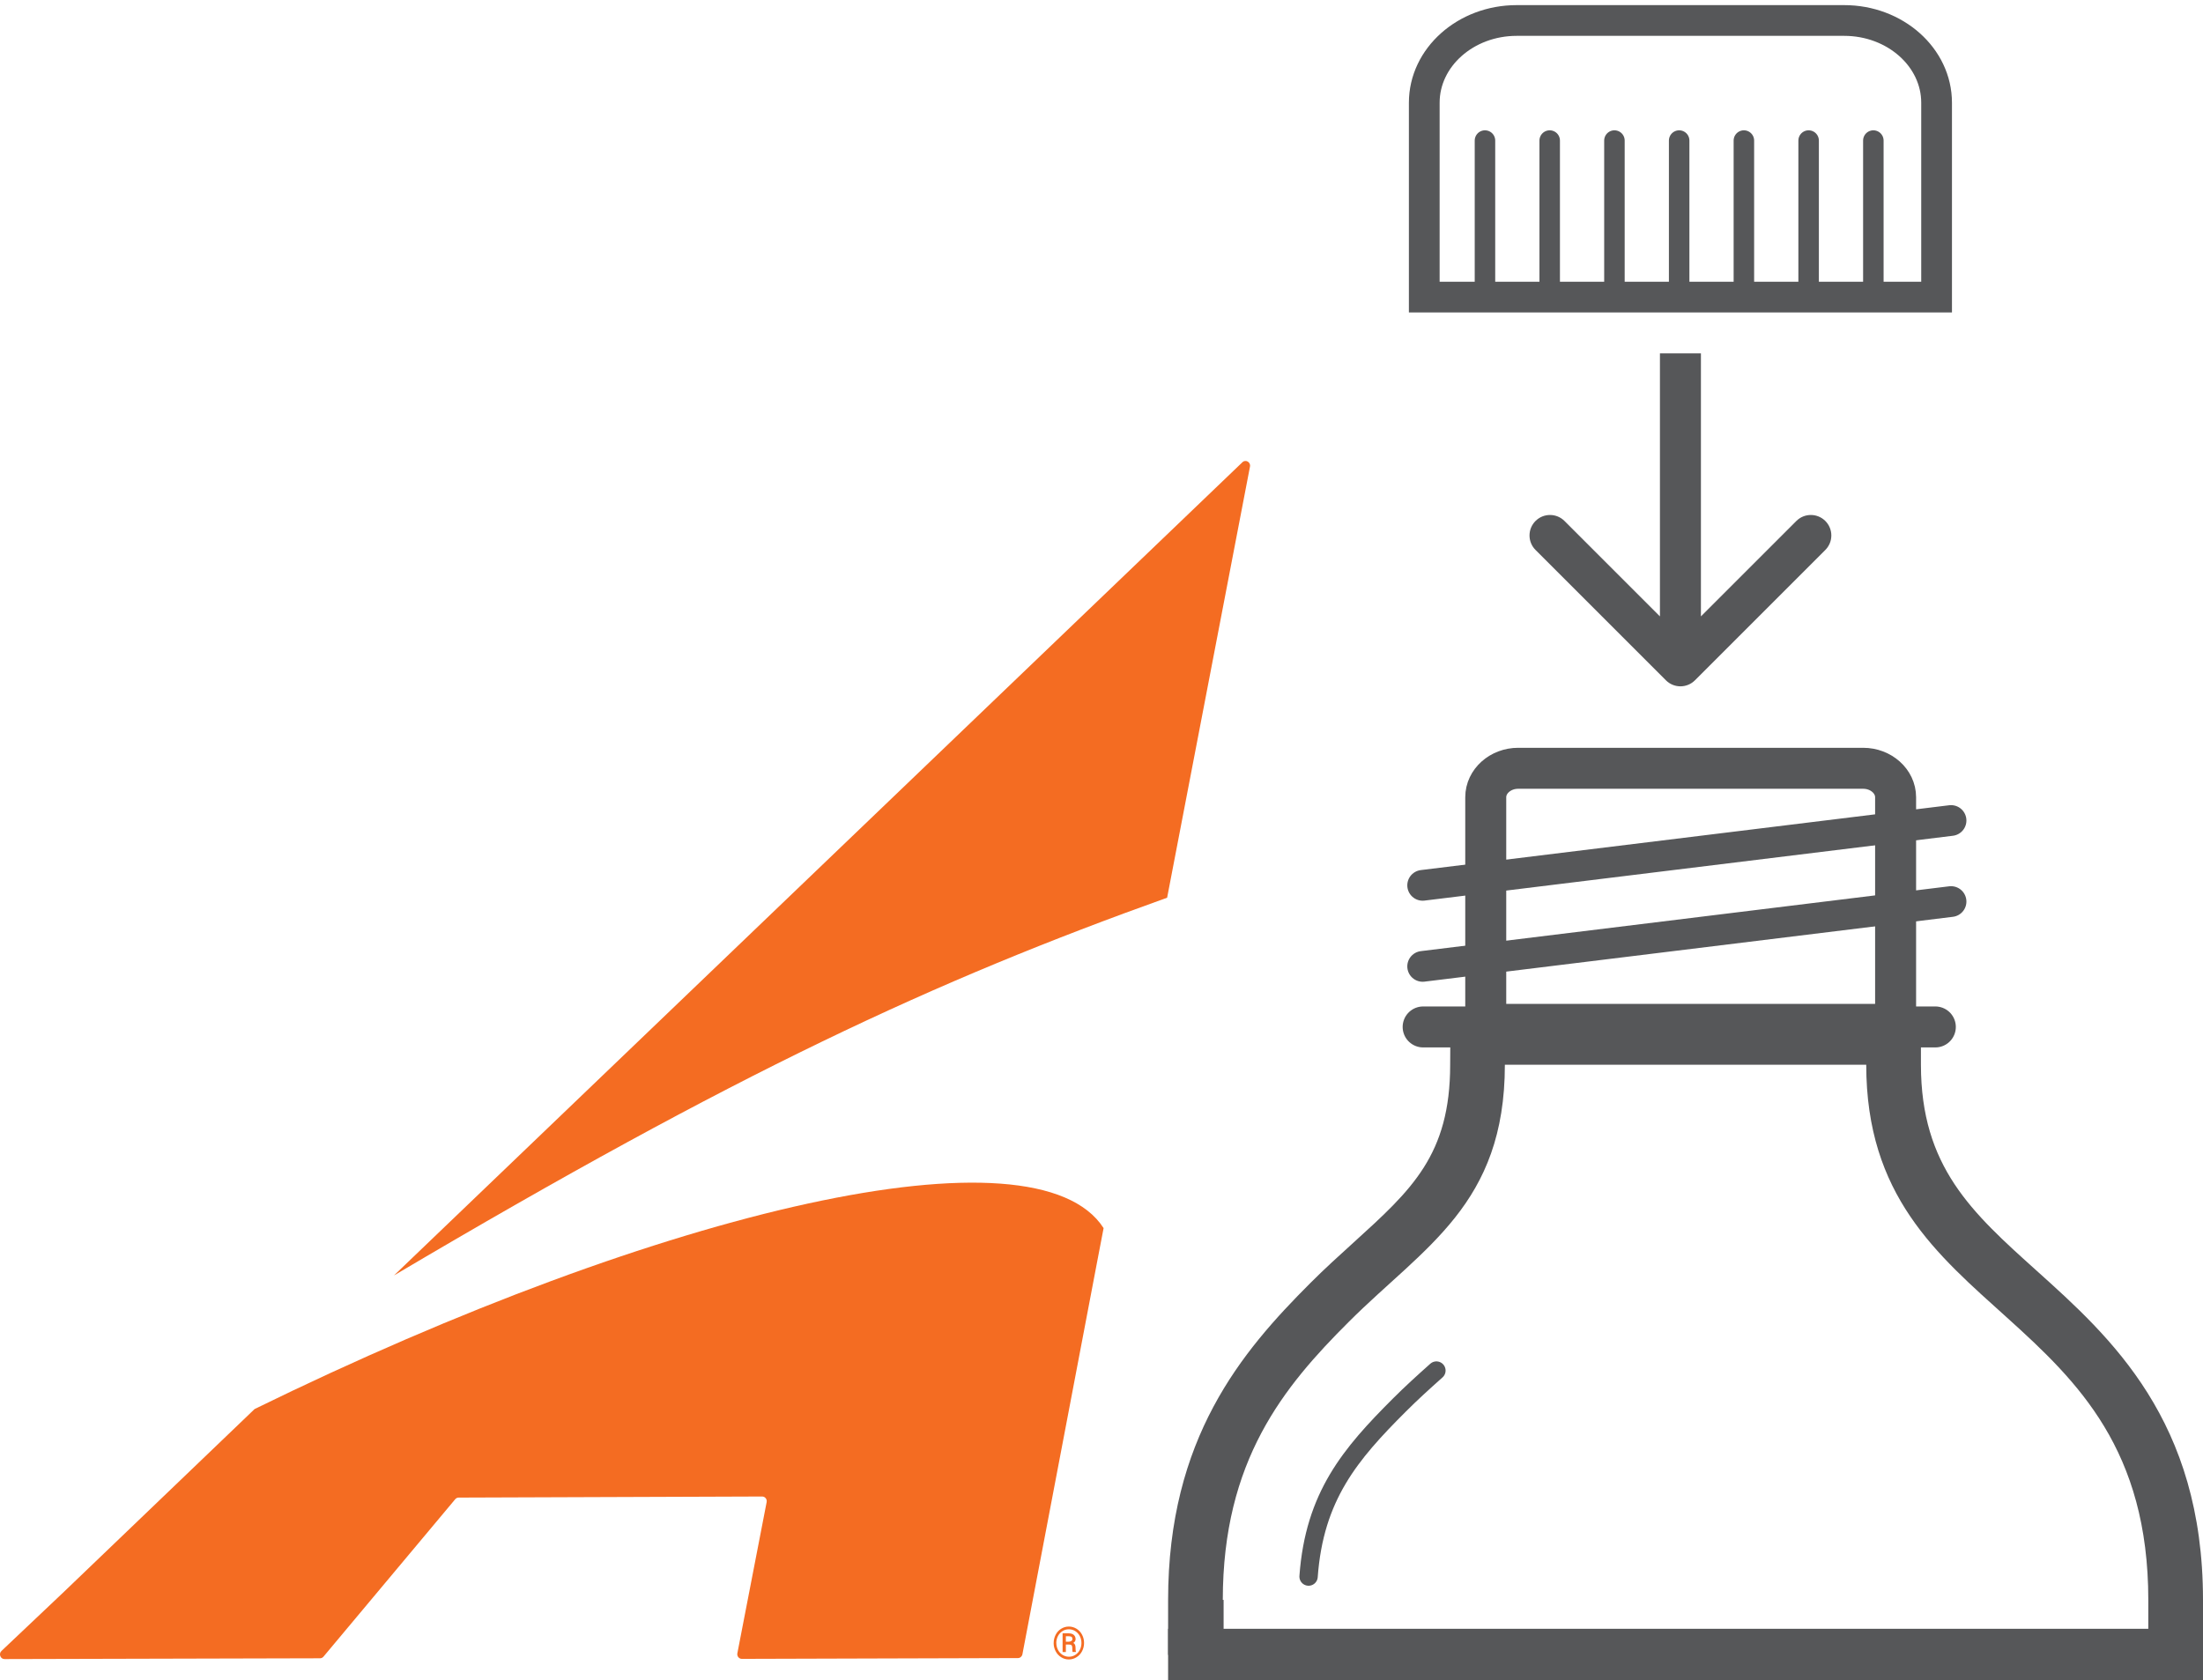 <svg width="215" height="164" viewBox="0 0 215 164" fill="none" xmlns="http://www.w3.org/2000/svg">
<path d="M114 161.5H215" stroke="#565759" stroke-width="5" stroke-miterlimit="10"/>
<path d="M127.709 153.905C128.278 146.057 131.784 141.943 136.569 137.165C137.706 136.025 138.907 134.934 140.186 133.794" stroke="#565759" stroke-width="1.79" stroke-miterlimit="10" stroke-linecap="round"/>
<path d="M114.079 162.924H119.417V156.184H119.338C119.338 142.576 125.277 135.377 131.641 129.032C138.97 121.706 146.866 117.608 146.866 103.937H182.134C182.134 129.475 209.662 126.88 209.662 156.199V162.94H215V156.199C215 138.652 205.998 130.551 198.748 124.032C192.447 118.367 187.472 113.889 187.472 103.937V98.589H141.56L141.528 103.937C141.528 112.75 137.769 116.152 132.084 121.31C130.725 122.544 129.304 123.826 127.883 125.25C121.17 131.959 114 140.424 114 156.199V161.547H114.079V162.94V162.924Z" fill="#565759"/>
<path d="M148.165 75H181.835C183.576 75 185 76.272 185 77.826V100H145V77.826C145 76.272 146.424 75 148.165 75Z" stroke="#565759" stroke-width="4" stroke-miterlimit="10"/>
<path d="M138.891 100.25H188.877" stroke="#565759" stroke-width="4" stroke-miterlimit="10" stroke-linecap="round"/>
<path d="M138.844 94.339L190.41 88.01" stroke="#565759" stroke-width="3" stroke-miterlimit="10" stroke-linecap="round"/>
<path d="M138.844 86.427L190.41 80.098" stroke="#565759" stroke-width="3" stroke-miterlimit="10" stroke-linecap="round"/>
<path d="M165.414 66.414C164.633 67.195 163.367 67.195 162.586 66.414L149.858 53.686C149.077 52.905 149.077 51.639 149.858 50.858C150.639 50.077 151.905 50.077 152.686 50.858L164 62.172L175.314 50.858C176.095 50.077 177.361 50.077 178.142 50.858C178.923 51.639 178.923 52.905 178.142 53.686L165.414 66.414ZM164 65L162 65L162 34.5L164 34.5L166 34.5L166 65L164 65Z" fill="#565759"/>
<g clip-path="url(#clip0_3675_3025)">
<path d="M121.249 45.127L38.449 124.51C71.982 104.664 91.169 95.773 113.905 87.634L121.992 45.547C122.076 45.11 121.567 44.82 121.253 45.123" fill="#F46C22"/>
<path d="M24.846 137.553L6.236 155.397L0.143 161.166C-0.155 161.448 0.04 161.963 0.445 161.959L31.232 161.882C31.36 161.882 31.483 161.824 31.57 161.722L44.426 146.355C44.51 146.252 44.633 146.195 44.764 146.195L74.383 146.089C74.665 146.089 74.876 146.355 74.82 146.636L71.963 161.391C71.907 161.673 72.118 161.939 72.4 161.939L99.344 161.861C99.559 161.861 99.737 161.706 99.781 161.493L107.089 123.101L107.705 119.889C101.101 109.605 64.98 117.891 24.842 137.553" fill="#F46C22"/>
<path d="M104.021 160.263H104.288C104.395 160.263 104.482 160.239 104.554 160.194C104.625 160.149 104.661 160.088 104.661 160.01C104.661 159.912 104.637 159.838 104.586 159.798C104.538 159.757 104.447 159.732 104.315 159.732H104.021V160.263ZM104.021 160.549V161.273H103.703V159.446H104.292C104.506 159.446 104.673 159.495 104.792 159.597C104.912 159.699 104.971 159.838 104.971 160.014C104.971 160.173 104.896 160.292 104.749 160.378C104.828 160.423 104.888 160.488 104.919 160.566C104.951 160.647 104.967 160.745 104.967 160.864C104.967 160.982 104.967 161.064 104.975 161.113C104.979 161.162 104.991 161.203 105.003 161.236V161.268H104.677C104.657 161.219 104.649 161.081 104.649 160.852C104.649 160.741 104.625 160.664 104.582 160.615C104.534 160.566 104.458 160.541 104.351 160.541H104.021V160.549ZM103.091 160.386C103.091 160.623 103.143 160.844 103.246 161.048C103.35 161.252 103.497 161.416 103.688 161.542C103.878 161.665 104.089 161.73 104.319 161.73C104.55 161.73 104.757 161.669 104.947 161.546C105.138 161.424 105.285 161.26 105.388 161.052C105.492 160.848 105.543 160.627 105.543 160.386C105.543 160.145 105.492 159.928 105.388 159.724C105.285 159.52 105.134 159.356 104.943 159.234C104.753 159.111 104.542 159.05 104.315 159.05C104.089 159.05 103.886 159.107 103.699 159.225C103.509 159.344 103.358 159.503 103.25 159.712C103.143 159.92 103.087 160.145 103.087 160.386M102.833 160.386C102.833 160.096 102.901 159.826 103.028 159.581C103.159 159.332 103.338 159.136 103.568 158.997C103.799 158.854 104.049 158.784 104.315 158.784C104.582 158.784 104.832 158.858 105.063 158.997C105.293 159.14 105.476 159.336 105.603 159.581C105.734 159.83 105.798 160.096 105.798 160.386C105.798 160.676 105.73 160.95 105.599 161.199C105.468 161.448 105.285 161.644 105.055 161.783C104.824 161.926 104.578 161.996 104.311 161.996C104.045 161.996 103.795 161.926 103.564 161.779C103.334 161.636 103.155 161.44 103.024 161.191C102.893 160.942 102.829 160.672 102.829 160.382" fill="#F46C22"/>
</g>
<path d="M179.981 2H148.019C143.04 2 139 5.601 139 10.028V29H189V10.028C189 5.601 184.96 2 179.981 2Z" stroke="#565759" stroke-width="3" stroke-miterlimit="10"/>
<path d="M144.924 13.721V28.326" stroke="#565759" stroke-width="2" stroke-miterlimit="10" stroke-linecap="round"/>
<path d="M151.241 13.721V28.326" stroke="#565759" stroke-width="2" stroke-miterlimit="10" stroke-linecap="round"/>
<path d="M157.559 13.721V28.326" stroke="#565759" stroke-width="2" stroke-miterlimit="10" stroke-linecap="round"/>
<path d="M163.876 13.721V28.326" stroke="#565759" stroke-width="2" stroke-miterlimit="10" stroke-linecap="round"/>
<path d="M170.193 13.721V28.326" stroke="#565759" stroke-width="2" stroke-miterlimit="10" stroke-linecap="round"/>
<path d="M176.511 13.721V28.326" stroke="#565759" stroke-width="2" stroke-miterlimit="10" stroke-linecap="round"/>
<path d="M182.828 13.721V28.326" stroke="#565759" stroke-width="2" stroke-miterlimit="10" stroke-linecap="round"/>
<defs>
<clipPath id="clip0_3675_3025">
<rect width="122" height="117" fill="white" transform="translate(0 45)"/>
</clipPath>
</defs>
</svg>
